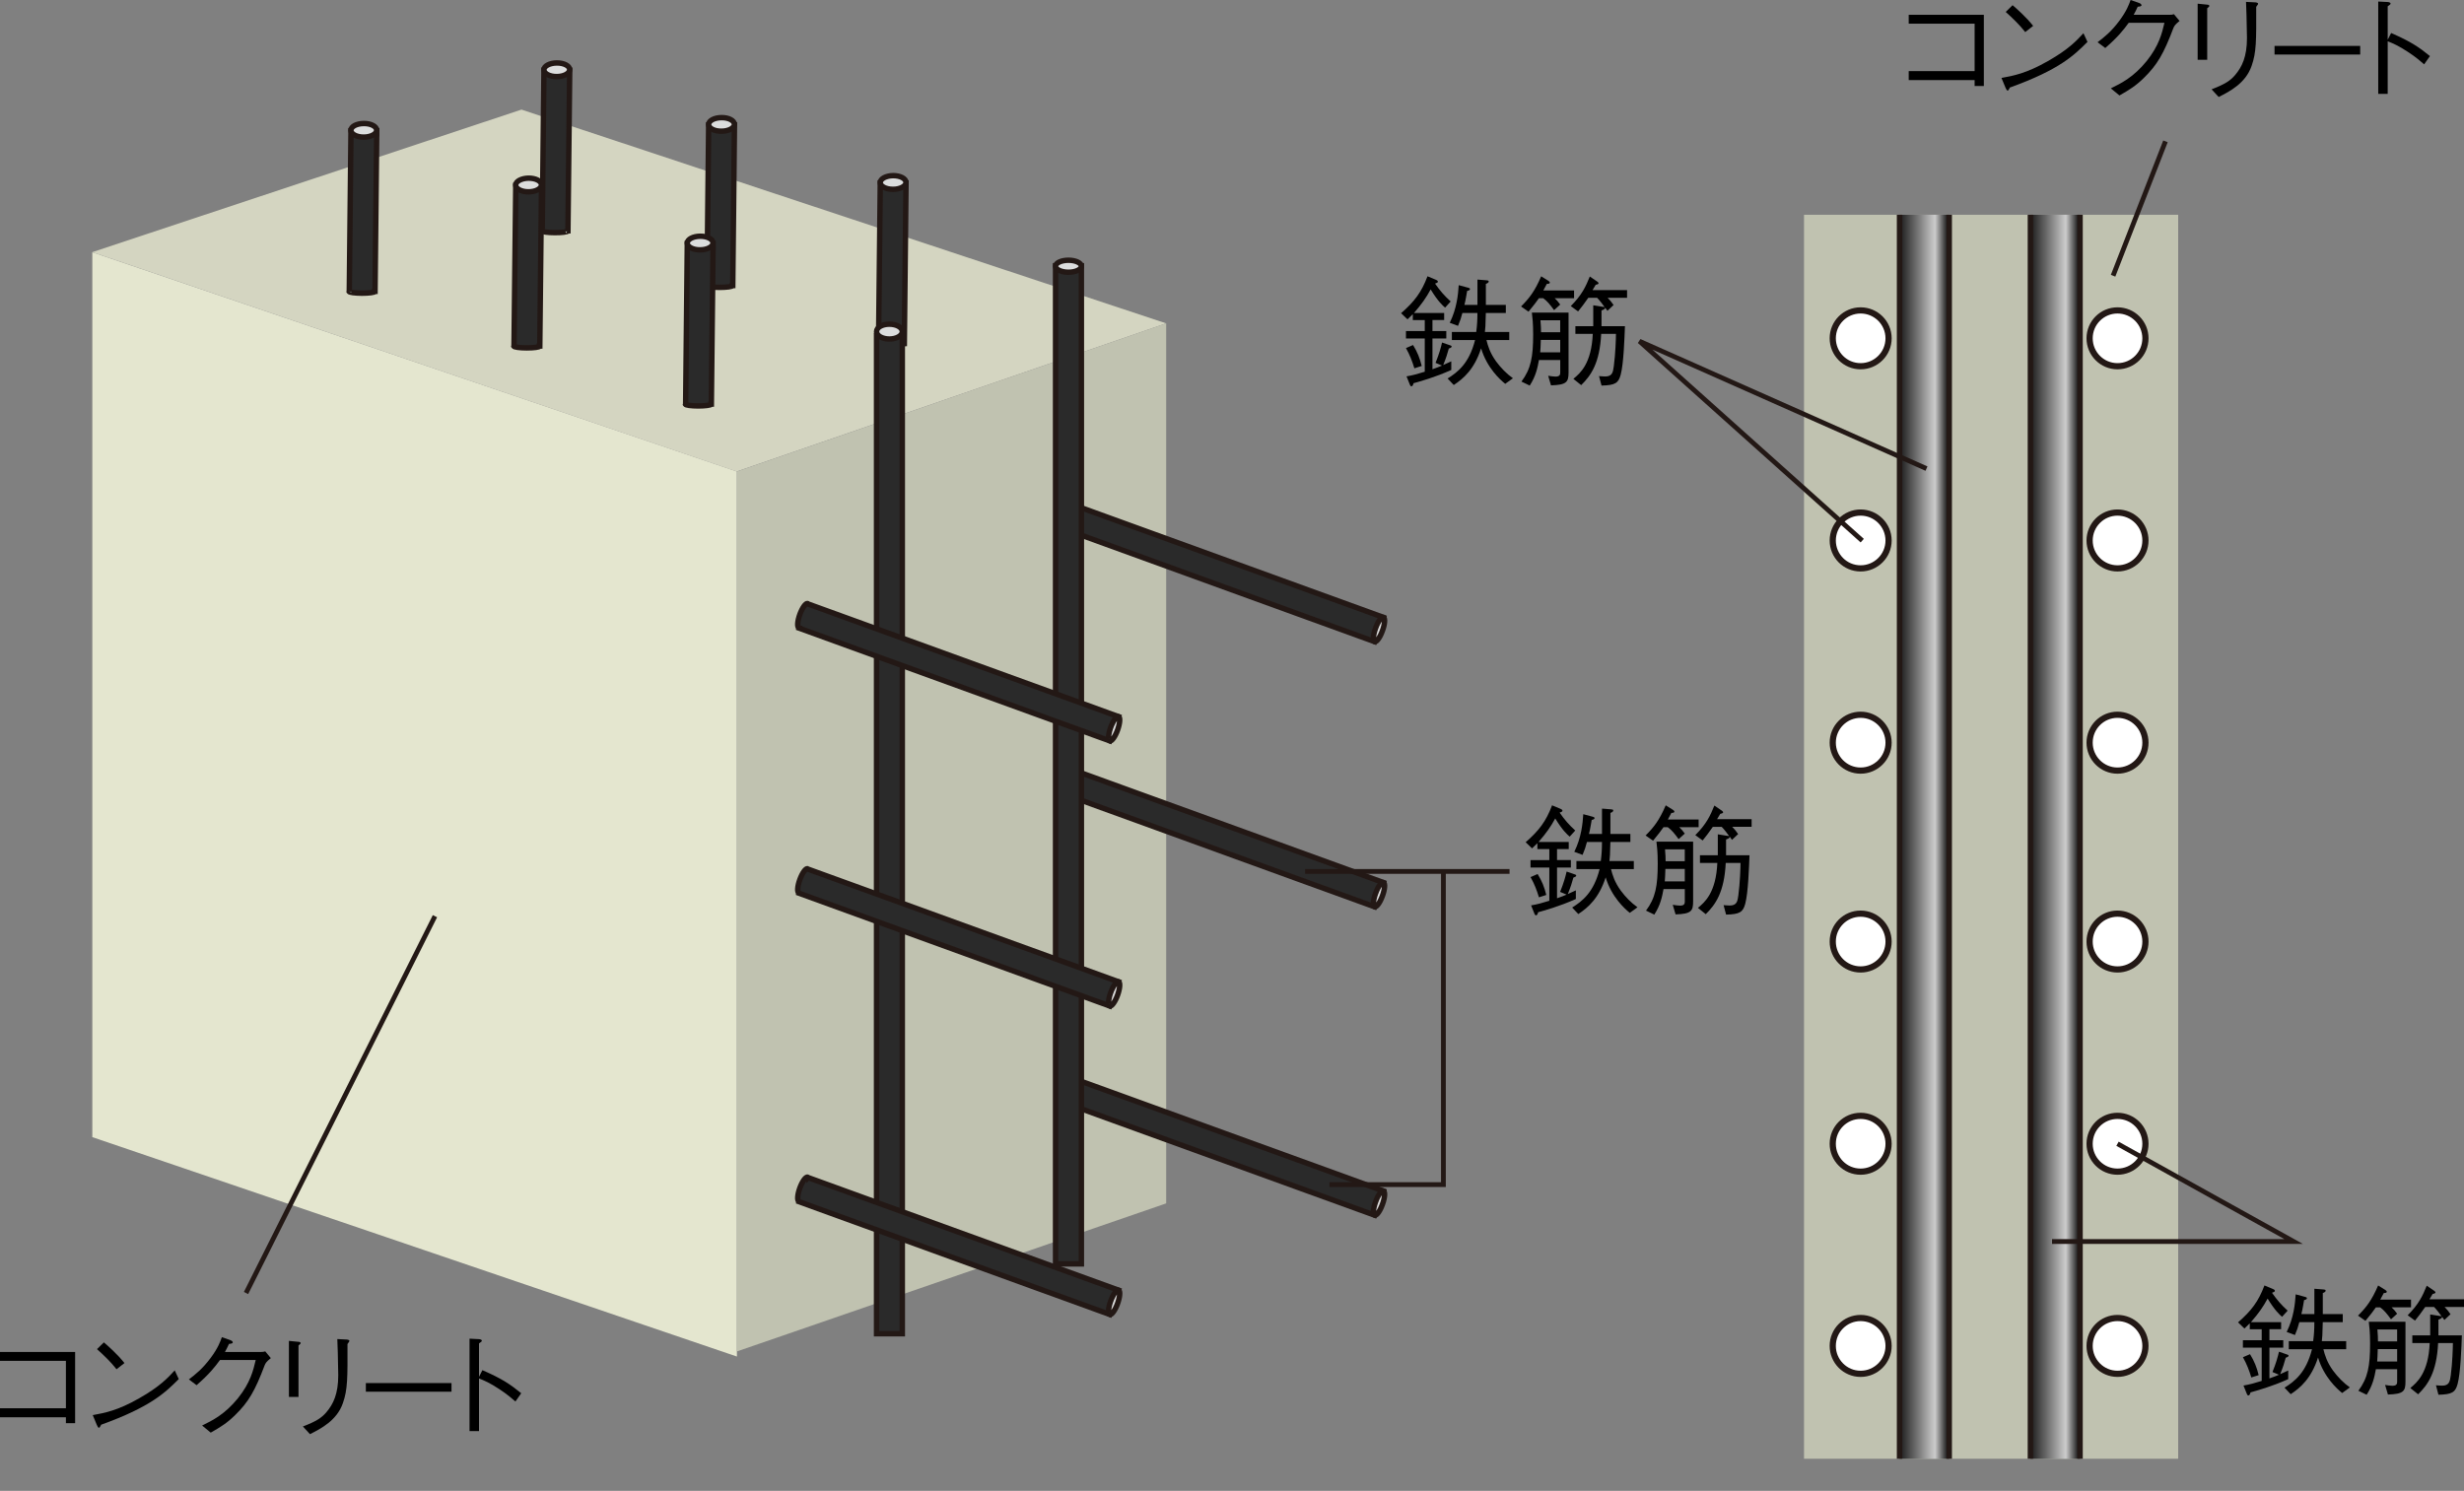 <?xml version="1.0" encoding="UTF-8"?>
<svg id="_レイヤー_2" data-name="レイヤー 2" xmlns="http://www.w3.org/2000/svg" xmlns:xlink="http://www.w3.org/1999/xlink" viewBox="0 0 118.22 71.539">
  <rect x="0" y="0" width="118.22" height="71.539" fill="#808080" stroke="none"/>
  <defs>
    <clipPath id="clippath">
      <rect x="86.555" y="10.307" width="17.951" height="59.692" style="fill: none;"/>
    </clipPath>
    <linearGradient id="linear-gradient" x1="91.138" y1="40.39" x2="93.521" y2="40.39" gradientUnits="userSpaceOnUse">
      <stop offset="0" stop-color="#1a1a1a"/>
      <stop offset=".713" stop-color="#ccc"/>
      <stop offset="1" stop-color="#000"/>
    </linearGradient>
    <linearGradient id="linear-gradient-2" x1="97.417" x2="99.799" xlink:href="#linear-gradient"/>
    <linearGradient id="linear-gradient-3" x1="-3607.557" y1="-4097.523" x2="-3604.267" y2="-4097.523" gradientTransform="translate(-1377.407 996.204) rotate(109.929) scale(.388 .249)" gradientUnits="userSpaceOnUse">
      <stop offset="0" stop-color="#2a2a2a"/>
      <stop offset=".713" stop-color="#fff"/>
      <stop offset="1" stop-color="#000"/>
    </linearGradient>
    <linearGradient id="linear-gradient-4" x1="-3786.478" y1="-3902.45" x2="-3783.188" y2="-3902.45" gradientTransform="translate(1491.693 482.47) rotate(.148) scale(.388 .121) skewX(-.146)" xlink:href="#linear-gradient-3"/>
    <linearGradient id="linear-gradient-5" x1="-3793.299" y1="-3909.653" x2="-3790.013" y2="-3909.653" gradientTransform="translate(1502.239 485.972) rotate(.148) scale(.388 .121) skewX(-.146)" xlink:href="#linear-gradient-3"/>
    <linearGradient id="linear-gradient-6" x1="-3800.419" y1="-3917.301" x2="-3797.126" y2="-3917.301" gradientTransform="translate(1513.223 489.687) rotate(.148) scale(.388 .121) skewX(-.146)" xlink:href="#linear-gradient-3"/>
    <linearGradient id="linear-gradient-7" x1="-3801.264" y1="-4169.407" x2="-3797.978" y2="-4169.407" gradientTransform="translate(1518.51 3172.943) scale(.388 .751)" xlink:href="#linear-gradient-3"/>
    <linearGradient id="linear-gradient-8" x1="-3617.857" y1="-4091.698" x2="-3614.566" y2="-4091.698" gradientTransform="translate(-1377.407 1013.18) rotate(109.929) scale(.388 .249)" xlink:href="#linear-gradient-3"/>
    <linearGradient id="linear-gradient-9" x1="-3629.837" y1="-4084.922" x2="-3626.558" y2="-4084.922" gradientTransform="translate(-1377.407 1032.929) rotate(109.929) scale(.388 .249)" xlink:href="#linear-gradient-3"/>
    <linearGradient id="linear-gradient-10" x1="-3808.668" y1="-4167.918" x2="-3805.375" y2="-4167.918" gradientTransform="translate(1529.977 3168.475) scale(.388 .751)" xlink:href="#linear-gradient-3"/>
    <linearGradient id="linear-gradient-11" x1="-3625.441" y1="-4105.565" x2="-3622.151" y2="-4105.565" gradientTransform="translate(-1394.364 1019.534) rotate(109.929) scale(.388 .249)" xlink:href="#linear-gradient-3"/>
    <linearGradient id="linear-gradient-12" x1="-3637.423" y1="-4098.79" x2="-3634.132" y2="-4098.79" gradientTransform="translate(-1394.364 1039.282) rotate(109.929) scale(.388 .249)" xlink:href="#linear-gradient-3"/>
    <linearGradient id="linear-gradient-13" x1="-3615.144" y1="-4111.388" x2="-3611.853" y2="-4111.388" gradientTransform="translate(-1394.364 1002.559) rotate(109.929) scale(.388 .249)" xlink:href="#linear-gradient-3"/>
    <linearGradient id="linear-gradient-14" x1="-3778.535" y1="-3910.569" x2="-3775.249" y2="-3910.569" gradientTransform="translate(1479.341 486.346) rotate(.148) scale(.388 .121) skewX(-.146)" xlink:href="#linear-gradient-3"/>
    <linearGradient id="linear-gradient-15" x1="-3785.364" y1="-3917.754" x2="-3782.075" y2="-3917.754" gradientTransform="translate(1489.887 489.846) rotate(.148) scale(.388 .121) skewX(-.146)" xlink:href="#linear-gradient-3"/>
    <linearGradient id="linear-gradient-16" x1="-3792.471" y1="-3925.425" x2="-3789.188" y2="-3925.425" gradientTransform="translate(1500.87 493.567) rotate(.148) scale(.388 .121) skewX(-.146)" xlink:href="#linear-gradient-3"/>
  </defs>
  <g id="_レイヤー_2-2" data-name="レイヤー 2">
    <g style="clip-path: url(#clippath);">
      <rect x="86.555" y="10.307" width="17.951" height="59.692" style="fill: #c0c2b0;"/>
      <rect x="91.138" y="9.37" width="2.384" height="62.039" style="fill: url(#linear-gradient); stroke: #231815; stroke-width: .26px;"/>
      <rect x="97.417" y="9.37" width="2.382" height="62.039" style="fill: url(#linear-gradient-2); stroke: #231815; stroke-width: .26px;"/>
      <g>
        <path d="M90.612,16.233c0,.742-.603,1.341-1.341,1.341-.742,0-1.338-.599-1.338-1.341,0-.74.596-1.338,1.338-1.338.738,0,1.341.598,1.341,1.338Z" style="fill: #fff; stroke: #231815; stroke-width: .297px;"/>
        <path d="M90.612,25.936c0,.74-.603,1.339-1.341,1.339-.742,0-1.338-.599-1.338-1.339,0-.738.596-1.341,1.338-1.341.738,0,1.341.603,1.341,1.341Z" style="fill: #fff; stroke: #231815; stroke-width: .297px;"/>
        <path d="M90.612,35.637c0,.74-.603,1.341-1.341,1.341-.742,0-1.338-.601-1.338-1.341,0-.738.596-1.339,1.338-1.339.738,0,1.341.601,1.341,1.339Z" style="fill: #fff; stroke: #231815; stroke-width: .297px;"/>
        <path d="M90.612,45.181c0,.74-.603,1.339-1.341,1.339-.742,0-1.338-.599-1.338-1.339,0-.737.596-1.339,1.338-1.339.738,0,1.341.603,1.341,1.339Z" style="fill: #fff; stroke: #231815; stroke-width: .297px;"/>
        <path d="M90.612,54.884c0,.74-.603,1.339-1.341,1.339-.742,0-1.338-.599-1.338-1.339,0-.742.596-1.339,1.338-1.339.738,0,1.341.598,1.341,1.339Z" style="fill: #fff; stroke: #231815; stroke-width: .297px;"/>
        <path d="M90.612,64.583c0,.74-.603,1.341-1.341,1.341-.742,0-1.338-.601-1.338-1.341,0-.738.596-1.338,1.338-1.338.738,0,1.341.599,1.341,1.338Z" style="fill: #fff; stroke: #231815; stroke-width: .297px;"/>
      </g>
      <g>
        <path d="M102.936,16.233c0,.742-.599,1.341-1.341,1.341-.738,0-1.338-.599-1.338-1.341,0-.74.599-1.338,1.338-1.338.742,0,1.341.598,1.341,1.338Z" style="fill: #fff; stroke: #231815; stroke-width: .297px;"/>
        <path d="M102.936,25.936c0,.74-.599,1.339-1.341,1.339-.738,0-1.338-.599-1.338-1.339,0-.738.599-1.341,1.338-1.341.742,0,1.341.603,1.341,1.341Z" style="fill: #fff; stroke: #231815; stroke-width: .297px;"/>
        <path d="M102.936,35.637c0,.74-.599,1.341-1.341,1.341-.738,0-1.338-.601-1.338-1.341,0-.738.599-1.339,1.338-1.339.742,0,1.341.601,1.341,1.339Z" style="fill: #fff; stroke: #231815; stroke-width: .297px;"/>
        <path d="M102.936,45.181c0,.74-.599,1.339-1.341,1.339-.738,0-1.338-.599-1.338-1.339,0-.737.599-1.339,1.338-1.339.742,0,1.341.603,1.341,1.339Z" style="fill: #fff; stroke: #231815; stroke-width: .297px;"/>
        <path d="M102.936,54.884c0,.74-.599,1.339-1.341,1.339-.738,0-1.338-.599-1.338-1.339,0-.742.599-1.339,1.338-1.339.742,0,1.341.598,1.341,1.339Z" style="fill: #fff; stroke: #231815; stroke-width: .297px;"/>
        <path d="M102.936,64.583c0,.74-.599,1.341-1.341,1.341-.738,0-1.338-.601-1.338-1.341,0-.738.599-1.338,1.338-1.338.742,0,1.341.599,1.341,1.338Z" style="fill: #fff; stroke: #231815; stroke-width: .297px;"/>
      </g>
    </g>
    <polyline points="101.595 54.884 110.045 59.574 98.454 59.574" style="fill: none; stroke: #231815; stroke-width: .23px;"/>
    <polyline points="92.43 22.487 78.659 16.374 89.348 25.943" style="fill: none; stroke: #231815; stroke-width: .23px;"/>
    <line x1="101.383" y1="13.232" x2="103.897" y2="6.783" style="fill: none; stroke: #231815; stroke-width: .23px;"/>
    <g>
      <path d="M91.578,3.843v-.431h3.162V1.136h-3.162v-.426h3.604v3.417h-.442v-.284h-3.162Z"/>
      <path d="M100.155,2.01c-.636.636-1.328,1.328-3.724,2.191-.006.011-.068.147-.102.147-.045,0-.074-.068-.108-.143l-.193-.465c.562-.103,1.181-.21,2.225-.807.987-.556,1.385-.987,1.708-1.339l.193.414ZM97.169,1.539c-.278-.353-.602-.664-.937-.966l.329-.323c.176.147.659.573.988.993l-.38.296Z"/>
      <path d="M104.101.71c.085,0,.119-.006.204-.028l.267.323c-.222.182-.25.238-.295.341-.465,1.226-.766,1.76-1.43,2.407-.386.374-.67.55-1.158.828l-.414-.341c.5-.244,1.095-.539,1.72-1.311.596-.744.738-1.346.852-1.834h-1.714c-.25.341-.511.676-1.124,1.209l-.369-.278c.312-.238.653-.499,1.056-1.044.346-.471.448-.761.528-.982l.409.143c.108.039.114.097.114.107,0,.052-.074.062-.182.074-.057.125-.114.244-.193.386h1.731Z"/>
      <path d="M105.889.222c.045,0,.113.018.113.057,0,.028-.005.04-.102.119v2.47h-.459V.177l.448.045ZM106.11,4.286c.653-.25.903-.42,1.13-.687.329-.387.567-.88.567-1.771,0-.17-.017-.931-.022-1.084-.006-.176-.006-.204-.023-.653l.46.023c.022.006.119.011.119.067,0,.023-.011.034-.091.148.006,1.623.011,2.18-.222,2.838-.289.828-1.039,1.215-1.578,1.487l-.341-.369Z"/>
      <path d="M109.13,2.617v-.414h4.11v.414h-4.11Z"/>
      <path d="M114.724,1.584c.965.42,1.345.687,1.862,1.107l-.278.396c-.17-.147-.386-.34-.778-.596-.454-.301-.715-.408-.971-.511v2.526h-.454V.074l.432.022c.028,0,.159.006.159.08,0,.033-.046.062-.137.125v1.605l.165-.323Z"/>
    </g>
    <g>
      <path d="M68.876,17.412c.176-.437.255-.727.312-.976l.392.136c.034.012.068.022.068.057,0,.052-.085.08-.136.097-.062.238-.136.466-.267.789.159-.068.182-.079.386-.176v.414c-.777.353-1.544.562-1.811.636-.012.046-.034.147-.103.147-.04,0-.057-.039-.074-.079l-.159-.397c.301-.051.5-.107.874-.222v-1.595h-.902v-.357h.902v-.528h-.573v-.283c-.04.039-.221.215-.255.249l-.307-.295c.636-.556.977-.999,1.266-1.771l.408.17c.017.006.091.04.091.085,0,.046-.045.062-.136.097.238.341.454.59.749.857l-.267.295c-.125-.107-.352-.312-.693-.874-.215.397-.425.698-.8,1.13h1.448v.34h-.562v.528h.664v.357h-.664v1.476c.232-.079.335-.125.459-.176l-.312-.131ZM67.797,16.556c.21.34.324.636.415,1.005l-.352.113c-.108-.353-.216-.636-.403-.971l.34-.147ZM72.248,14.631v.387h-.959c-.012.624-.029.771-.045.913h1.169v.387h-1.095c.074.289.17.618.465,1.027.227.306.494.584.806.806l-.369.267c-.244-.192-.88-.771-1.158-1.703-.324,1.005-.846,1.453-1.312,1.76l-.295-.312c.488-.307,1.033-.722,1.317-1.845h-1.113v-.387h1.169c.04-.301.057-.55.057-.913h-.721c-.068.261-.102.357-.21.618l-.397-.147c.34-.687.403-1.362.431-1.805l.46.124c.04.012.08.023.08.062,0,.052-.051.068-.136.091-.006.012-.068.443-.131.67h.625v-1.215l.432.034c.074.006.108.012.108.057,0,.068-.103.103-.136.114v1.01h.959Z"/>
      <path d="M74.591,14.308c.102.097.17.17.267.307l-.295.267c-.188-.256-.324-.432-.522-.573h-.204c-.142.204-.222.307-.5.647l-.358-.25c.397-.397.659-.732.965-1.447l.352.221c.04.028.062.052.062.08,0,.057-.079.062-.142.062-.028.057-.114.21-.17.317h1.476v.369h-.931ZM74.415,18.491l-.136-.46c.108.017.244.04.352.04.222,0,.227-.114.227-.205v-.59h-1.021c-.068.369-.147.771-.443,1.226l-.397-.192c.454-.607.562-1.187.562-2.254,0-.551-.034-.817-.062-1.056h1.76v2.872c0,.46-.091.597-.84.619ZM74.857,16.312h-.931c-.011.317-.011.392-.028.596h.959v-.596ZM74.857,15.369h-.948c.023.21.028.465.028.573h.919v-.573ZM77.134,14.291c.125.124.17.187.284.346l-.295.278q-.062-.085-.108-.153c-.006.04-.011.079-.176.136v.755h1.124c-.022.579-.062,1.8-.204,2.328-.108.408-.272.505-.919.521l-.12-.454c.091.006.216.018.295.018.346,0,.375-.21.414-.494.08-.59.103-1.34.103-1.55h-.709c-.068,1.408-.494,2.004-.959,2.458l-.375-.301c.329-.272.868-.727.931-2.157h-.834v-.369h.857v-1.004l.459.073c.012,0,.074.012.085.012-.068-.097-.233-.318-.358-.442h-.425c-.176.255-.335.465-.488.652l-.352-.256c.539-.539.721-.941.914-1.419l.357.244c.017.012.062.046.062.08,0,.051-.108.067-.136.073-.045.074-.108.188-.153.256h1.657v.369h-.931Z"/>
    </g>
    <g>
      <path d="M109.031,65.838c.176-.437.255-.727.312-.976l.392.136c.034.012.068.022.068.057,0,.052-.085.08-.136.097-.062.238-.136.466-.267.789.159-.068.182-.079.386-.176v.414c-.778.353-1.544.562-1.811.636-.011.046-.034.147-.102.147-.04,0-.057-.039-.074-.079l-.159-.397c.301-.051.5-.107.874-.222v-1.595h-.902v-.357h.902v-.528h-.573v-.283c-.04.039-.221.215-.255.249l-.307-.295c.636-.556.977-.999,1.266-1.771l.409.17c.017.006.091.04.091.085,0,.046-.046.062-.137.097.239.341.454.59.75.857l-.267.295c-.125-.107-.352-.312-.693-.874-.215.397-.426.698-.8,1.13h1.448v.34h-.562v.528h.664v.357h-.664v1.476c.232-.079.335-.125.459-.176l-.312-.131ZM107.953,64.981c.21.34.324.636.415,1.005l-.352.113c-.108-.353-.216-.636-.403-.971l.34-.147ZM112.403,63.057v.387h-.959c-.012.624-.028.771-.045.913h1.169v.387h-1.095c.074.289.17.618.465,1.027.227.306.494.584.806.806l-.369.267c-.244-.192-.88-.771-1.158-1.703-.324,1.005-.846,1.453-1.312,1.76l-.295-.312c.488-.307,1.033-.722,1.317-1.845h-1.113v-.387h1.169c.04-.301.057-.55.057-.913h-.721c-.068.261-.102.357-.21.618l-.397-.147c.341-.687.403-1.362.432-1.805l.459.124c.04.012.08.023.08.062,0,.052-.051.068-.136.091-.006.012-.068.443-.13.67h.624v-1.215l.432.034c.074.006.108.012.108.057,0,.068-.103.103-.136.114v1.01h.959Z"/>
      <path d="M114.746,62.733c.102.097.17.17.267.307l-.295.267c-.188-.256-.324-.432-.522-.573h-.204c-.142.204-.221.307-.5.647l-.357-.25c.397-.397.658-.732.965-1.447l.352.221c.04.028.062.052.062.08,0,.057-.079.062-.142.062-.028.057-.114.21-.17.317h1.476v.369h-.931ZM114.57,66.917l-.136-.46c.107.017.244.04.352.04.222,0,.227-.114.227-.205v-.59h-1.021c-.068.369-.147.771-.443,1.226l-.397-.192c.454-.607.562-1.187.562-2.254,0-.551-.034-.817-.062-1.056h1.76v2.872c0,.46-.091.597-.84.619ZM115.013,64.737h-.931c-.011.317-.011.392-.028.596h.959v-.596ZM115.013,63.795h-.948c.022.21.028.465.028.573h.919v-.573ZM117.289,62.717c.125.124.17.187.284.346l-.295.278q-.062-.085-.108-.153c-.006.04-.011.079-.176.136v.755h1.124c-.022.579-.062,1.8-.204,2.328-.108.408-.272.505-.92.521l-.119-.454c.091.006.216.018.295.018.346,0,.375-.21.415-.494.079-.59.102-1.34.102-1.55h-.709c-.068,1.408-.494,2.004-.959,2.458l-.375-.301c.329-.272.868-.727.931-2.157h-.834v-.369h.857v-1.004l.459.073c.012,0,.074.012.085.012-.068-.097-.233-.318-.358-.442h-.426c-.176.255-.334.465-.488.652l-.352-.256c.539-.539.721-.941.914-1.419l.357.244c.017.012.062.046.062.08,0,.051-.108.067-.136.073-.045.074-.108.188-.153.256h1.658v.369h-.931Z"/>
    </g>
    <g>
      <g>
        <polygon points="25.02 5.259 55.95 15.516 35.347 22.624 4.427 12.099 25.02 5.259" style="fill: #d4d5c1;"/>
        <polygon points="35.356 65.095 4.429 54.566 4.429 12.104 35.356 22.626 35.356 65.095" style="fill: #e4e6cf;"/>
        <polygon points="55.952 57.745 35.356 64.849 35.356 22.624 55.952 15.514 55.952 57.745" style="fill: #c0c2b0;"/>
        <g>
          <path d="M51.475,24.219c-.009-.005-.009-.016-.016-.018-.09-.033-.257.2-.374.52-.116.323-.137.61-.046.64.005.004.011-.002.016-.002l-.009.019,14.906,5.411.424-1.164-14.901-5.407Z" style="fill: url(#linear-gradient-3); stroke: #231815; stroke-width: .26px;"/>
          <path d="M65.952,30.789c-.09-.033-.072-.323.047-.642.114-.325.283-.555.376-.522.09.032.072.322-.047.64-.114.322-.285.557-.376.524Z" style="fill: #dcdddd; stroke: #231815; stroke-width: .26px;"/>
        </g>
        <g>
          <path d="M26.016,11.072c-.004.002-.014.004-.014.007.002.044.28.084.617.084.345.002.62-.035.62-.083,0-.002-.007-.005-.007-.005h.018l.084-7.701-1.236-.004-.083,7.701Z" style="fill: url(#linear-gradient-4); stroke: #231815; stroke-width: .26px;"/>
          <path d="M27.331,3.343c0,.181-.278.332-.622.332-.338.002-.615-.146-.612-.327,0-.179.278-.325.617-.327.343-.004.621.141.617.322Z" style="fill: #dcdddd; stroke: #231815; stroke-width: .26px;"/>
        </g>
        <g>
          <path d="M33.921,13.693c-.005.002-.011.005-.011.007,0,.046.274.09.614.09.345,0,.62-.039.622-.086-.002-.004-.009-.004-.009-.005h.021l.081-7.701-1.238-.002-.081,7.697Z" style="fill: url(#linear-gradient-5); stroke: #231815; stroke-width: .26px;"/>
          <path d="M35.234,5.967c0,.179-.276.329-.62.329-.341.005-.615-.142-.614-.322,0-.183.278-.329.619-.33.341-.004.617.141.615.323Z" style="fill: #dcdddd; stroke: #231815; stroke-width: .26px;"/>
        </g>
        <g>
          <path d="M42.151,16.481c0,.002-.012.004-.012.005,0,.047.278.086.619.086.345.004.621-.033.621-.083,0-.004-.011-.004-.011-.005h.021l.081-7.701-1.236-.004-.083,7.701Z" style="fill: url(#linear-gradient-6); stroke: #231815; stroke-width: .26px;"/>
          <path d="M43.468,8.755c0,.178-.278.33-.619.33-.345.002-.619-.148-.615-.323,0-.184.276-.329.619-.334.339,0,.617.142.615.327Z" style="fill: #dcdddd; stroke: #231815; stroke-width: .26px;"/>
        </g>
        <g>
          <rect x="42.056" y="16.103" width="1.236" height="47.897" style="fill: url(#linear-gradient-7); stroke: #231815; stroke-width: .26px;"/>
          <path d="M43.292,15.911c0,.195-.278.357-.621.357-.341,0-.615-.162-.615-.357,0-.199.274-.355.615-.355.343,0,.621.156.621.355Z" style="fill: #dcdddd; stroke: #231815; stroke-width: .26px;"/>
        </g>
        <path d="M51.475,36.942c-.009-.007-.009-.018-.016-.019-.09-.028-.257.2-.374.522-.116.323-.137.608-.046.643.005,0,.011-.009.016-.005l-.009.018,14.906,5.411.424-1.162-14.901-5.407Z" style="fill: url(#linear-gradient-8); stroke: #231815; stroke-width: .26px;"/>
        <path d="M51.475,51.743c-.009-.007-.009-.016-.016-.016-.09-.033-.257.197-.374.519-.116.325-.137.612-.046.643.005,0,.011-.007.016-.005l-.009.021,14.906,5.405.424-1.16-14.901-5.407Z" style="fill: url(#linear-gradient-9); stroke: #231815; stroke-width: .26px;"/>
        <g>
          <rect x="50.645" y="12.752" width="1.238" height="47.897" style="fill: url(#linear-gradient-10); stroke: #231815; stroke-width: .26px;"/>
          <path d="M51.882,12.775c0,.158-.278.288-.617.288-.345,0-.62-.13-.62-.288s.276-.288.62-.288c.339,0,.617.13.617.288Z" style="fill: #dcdddd; stroke: #231815; stroke-width: .26px;"/>
        </g>
        <path d="M38.762,41.704c-.002-.007-.005-.016-.011-.018-.088-.032-.258.2-.376.524-.116.318-.135.606-.044.64.004.002.011-.009.014-.004l-.005.016,14.905,5.411.422-1.162-14.904-5.407Z" style="fill: url(#linear-gradient-11); stroke: #231815; stroke-width: .26px;"/>
        <path d="M38.762,56.504c-.002-.007-.005-.016-.011-.016-.088-.032-.258.199-.376.52-.116.322-.135.608-.044.642.004.002.011-.007.014-.004l-.005.019,14.905,5.409.422-1.164-14.904-5.407Z" style="fill: url(#linear-gradient-12); stroke: #231815; stroke-width: .26px;"/>
        <g>
          <path d="M38.762,28.979c-.002-.002-.005-.014-.011-.018-.088-.032-.258.202-.376.524-.116.322-.135.607-.044.642.004.002.011-.005.014-.004l-.005.018,14.905,5.409.422-1.162-14.904-5.409Z" style="fill: url(#linear-gradient-13); stroke: #231815; stroke-width: .26px;"/>
          <path d="M53.245,35.55c-.091-.032-.072-.32.044-.642.118-.323.286-.552.378-.52.09.032.069.32-.047.642s-.287.554-.374.52Z" style="fill: #dcdddd; stroke: #231815; stroke-width: .26px;"/>
        </g>
        <path d="M53.245,48.273c-.091-.033-.072-.32.044-.643.118-.32.286-.552.378-.519.09.035.069.32-.047.64-.116.323-.287.554-.374.522Z" style="fill: #dcdddd; stroke: #231815; stroke-width: .26px;"/>
        <path d="M65.952,43.511c-.09-.032-.072-.32.047-.64.114-.322.283-.555.376-.522.09.032.072.32-.047.638-.114.322-.285.555-.376.524Z" style="fill: #dcdddd; stroke: #231815; stroke-width: .26px;"/>
        <path d="M65.952,58.31c-.09-.03-.072-.318.047-.638.114-.323.283-.554.376-.522.09.035.072.32-.047.64-.114.323-.285.555-.376.52Z" style="fill: #dcdddd; stroke: #231815; stroke-width: .26px;"/>
        <path d="M53.245,63.075c-.091-.032-.072-.32.044-.64.118-.323.286-.559.378-.524.09.033.069.322-.047.64-.116.325-.287.555-.374.524Z" style="fill: #dcdddd; stroke: #231815; stroke-width: .26px;"/>
        <g>
          <path d="M16.758,13.974c-.004.005-.012.005-.012.009.003.046.278.084.619.086.343,0,.619-.037.619-.083,0-.004-.009-.005-.009-.007h.019l.081-7.704h-1.236l-.081,7.699Z" style="fill: url(#linear-gradient-14); stroke: #231815; stroke-width: .26px;"/>
          <path d="M18.071,6.25c0,.178-.276.329-.619.329-.341.002-.615-.146-.615-.325,0-.181.276-.327.621-.327.339-.004.617.141.613.323Z" style="fill: #dcdddd; stroke: #231815; stroke-width: .26px;"/>
        </g>
        <g>
          <path d="M24.661,16.599c-.002.004-.012.005-.012.007.002.047.276.088.621.088.343,0,.615-.035.619-.083-.004-.005-.009-.005-.009-.007h.019l.083-7.703h-1.236l-.084,7.698Z" style="fill: url(#linear-gradient-15); stroke: #231815; stroke-width: .26px;"/>
          <path d="M25.978,8.875c0,.178-.28.33-.617.33-.346.004-.622-.148-.619-.327,0-.176.278-.325.619-.329.343-.002.617.141.617.325Z" style="fill: #dcdddd; stroke: #231815; stroke-width: .26px;"/>
        </g>
        <g>
          <path d="M32.896,19.385c-.005.004-.012.005-.012.011,0,.044.276.084.615.084.343,0,.619-.039.621-.083-.002-.002-.009-.002-.009-.007h.019l.083-7.701-1.238-.004-.079,7.699Z" style="fill: url(#linear-gradient-16); stroke: #231815; stroke-width: .26px;"/>
          <path d="M34.211,11.661c0,.178-.279.329-.622.329-.341.004-.617-.146-.615-.325,0-.179.276-.327.619-.33.345-.004.621.142.619.327Z" style="fill: #dcdddd; stroke: #231815; stroke-width: .26px;"/>
        </g>
      </g>
      <line x1="62.616" y1="41.816" x2="72.426" y2="41.816" style="fill: none; stroke: #231815; stroke-width: .23px;"/>
      <polyline points="69.253 41.816 69.253 56.844 63.785 56.844" style="fill: none; stroke: #231815; stroke-width: .23px;"/>
      <g>
        <path d="M74.853,42.798c.176-.437.255-.727.312-.976l.392.136c.034.012.068.022.068.057,0,.052-.085.08-.136.097-.062.238-.136.466-.267.789.159-.068.182-.079.386-.176v.414c-.777.352-1.544.562-1.811.636-.012.046-.034.147-.103.147-.04,0-.057-.039-.074-.079l-.159-.397c.301-.051.5-.107.874-.222v-1.595h-.902v-.357h.902v-.528h-.573v-.283c-.04.039-.221.216-.255.249l-.307-.295c.636-.557.977-.999,1.266-1.771l.408.17c.017.006.091.04.091.085,0,.046-.045.062-.136.097.238.341.454.591.749.857l-.267.295c-.125-.108-.352-.312-.693-.874-.215.397-.425.698-.8,1.129h1.448v.341h-.562v.528h.664v.357h-.664v1.476c.232-.079.335-.125.459-.176l-.312-.131ZM73.774,41.941c.21.34.324.636.415,1.004l-.352.114c-.108-.353-.216-.636-.403-.971l.34-.147ZM78.224,40.017v.386h-.959c-.012.625-.029.772-.045.914h1.169v.387h-1.095c.074.289.17.618.465,1.027.227.307.494.584.806.806l-.369.267c-.244-.192-.88-.771-1.158-1.703-.324,1.005-.846,1.453-1.312,1.76l-.295-.312c.488-.307,1.033-.722,1.317-1.845h-1.113v-.387h1.169c.04-.301.057-.551.057-.914h-.721c-.068.262-.102.358-.21.619l-.397-.147c.34-.687.403-1.362.431-1.805l.46.124c.04.012.08.023.08.062,0,.052-.051.068-.136.091-.006.012-.068.443-.131.67h.625v-1.215l.432.034c.074.006.108.012.108.057,0,.068-.103.103-.136.114v1.01h.959Z"/>
        <path d="M80.567,39.693c.102.097.17.17.267.307l-.295.267c-.188-.256-.324-.432-.522-.573h-.204c-.142.204-.222.307-.5.647l-.358-.25c.397-.397.659-.732.965-1.447l.352.221c.04.028.062.052.062.08,0,.057-.079.062-.142.062-.028.057-.114.21-.17.317h1.476v.369h-.931ZM80.392,43.877l-.136-.46c.108.017.244.04.352.04.222,0,.227-.114.227-.205v-.59h-1.021c-.068.369-.147.771-.443,1.226l-.397-.192c.454-.607.562-1.187.562-2.254,0-.551-.034-.817-.062-1.056h1.76v2.872c0,.46-.091.596-.84.619ZM80.834,41.697h-.931c-.011.317-.011.392-.028.596h.959v-.596ZM80.834,40.755h-.948c.023.21.028.466.028.573h.919v-.573ZM83.11,39.676c.125.125.17.188.284.347l-.295.278q-.062-.085-.108-.153c-.006.04-.011.079-.176.136v.756h1.124c-.022.578-.062,1.799-.204,2.327-.108.408-.272.505-.919.521l-.12-.454c.091.006.216.018.295.018.346,0,.375-.21.414-.494.08-.59.103-1.34.103-1.55h-.709c-.068,1.408-.494,2.004-.959,2.458l-.375-.301c.329-.272.868-.727.931-2.157h-.834v-.368h.857v-1.005l.459.073c.012,0,.074.012.085.012-.068-.097-.233-.318-.358-.443h-.425c-.176.256-.335.466-.488.653l-.352-.256c.539-.539.721-.942.914-1.419l.357.244c.017.012.062.046.062.08,0,.051-.108.067-.136.073-.045.074-.108.188-.153.256h1.657v.368h-.931Z"/>
      </g>
      <g>
        <path d="M0,68.009v-.432h3.162v-2.276H0v-.426h3.604v3.417h-.442v-.283H0Z"/>
        <path d="M8.577,66.175c-.636.636-1.328,1.328-3.724,2.191-.006.011-.068.147-.102.147-.045,0-.074-.068-.108-.142l-.193-.466c.562-.103,1.181-.21,2.225-.806.987-.557,1.385-.988,1.708-1.34l.193.414ZM5.591,65.704c-.278-.353-.602-.664-.937-.965l.329-.324c.176.147.659.573.988.993l-.38.296Z"/>
        <path d="M12.523,64.875c.085,0,.119-.006.204-.028l.267.323c-.222.182-.25.238-.295.341-.465,1.227-.766,1.76-1.43,2.406-.386.375-.67.551-1.158.829l-.414-.341c.5-.244,1.095-.539,1.72-1.311.596-.744.738-1.346.852-1.834h-1.714c-.25.341-.511.676-1.124,1.209l-.369-.277c.312-.239.652-.5,1.056-1.045.346-.471.448-.761.528-.982l.409.143c.108.039.113.097.113.107,0,.051-.074.062-.182.074-.057.125-.113.244-.193.386h1.731Z"/>
        <path d="M14.311,64.387c.045,0,.113.018.113.057,0,.028-.005.04-.102.119v2.47h-.46v-2.69l.449.045ZM14.532,68.451c.653-.25.903-.42,1.13-.687.329-.387.567-.88.567-1.771,0-.17-.017-.931-.022-1.084-.006-.176-.006-.204-.023-.653l.46.023c.022.005.119.011.119.067,0,.023-.011.034-.091.148.005,1.623.011,2.18-.221,2.838-.29.828-1.039,1.215-1.578,1.487l-.341-.369Z"/>
        <path d="M17.553,66.782v-.414h4.11v.414h-4.11Z"/>
        <path d="M23.146,65.749c.965.42,1.345.687,1.862,1.107l-.278.396c-.17-.147-.386-.34-.778-.596-.454-.301-.715-.408-.97-.511v2.526h-.454v-4.434l.431.022c.028,0,.159.006.159.08,0,.034-.045.062-.136.124v1.606l.165-.323Z"/>
      </g>
      <line x1="11.804" y1="62.047" x2="20.869" y2="43.964" style="fill: none; stroke: #231815; stroke-width: .23px;"/>
    </g>
  </g>
</svg>
